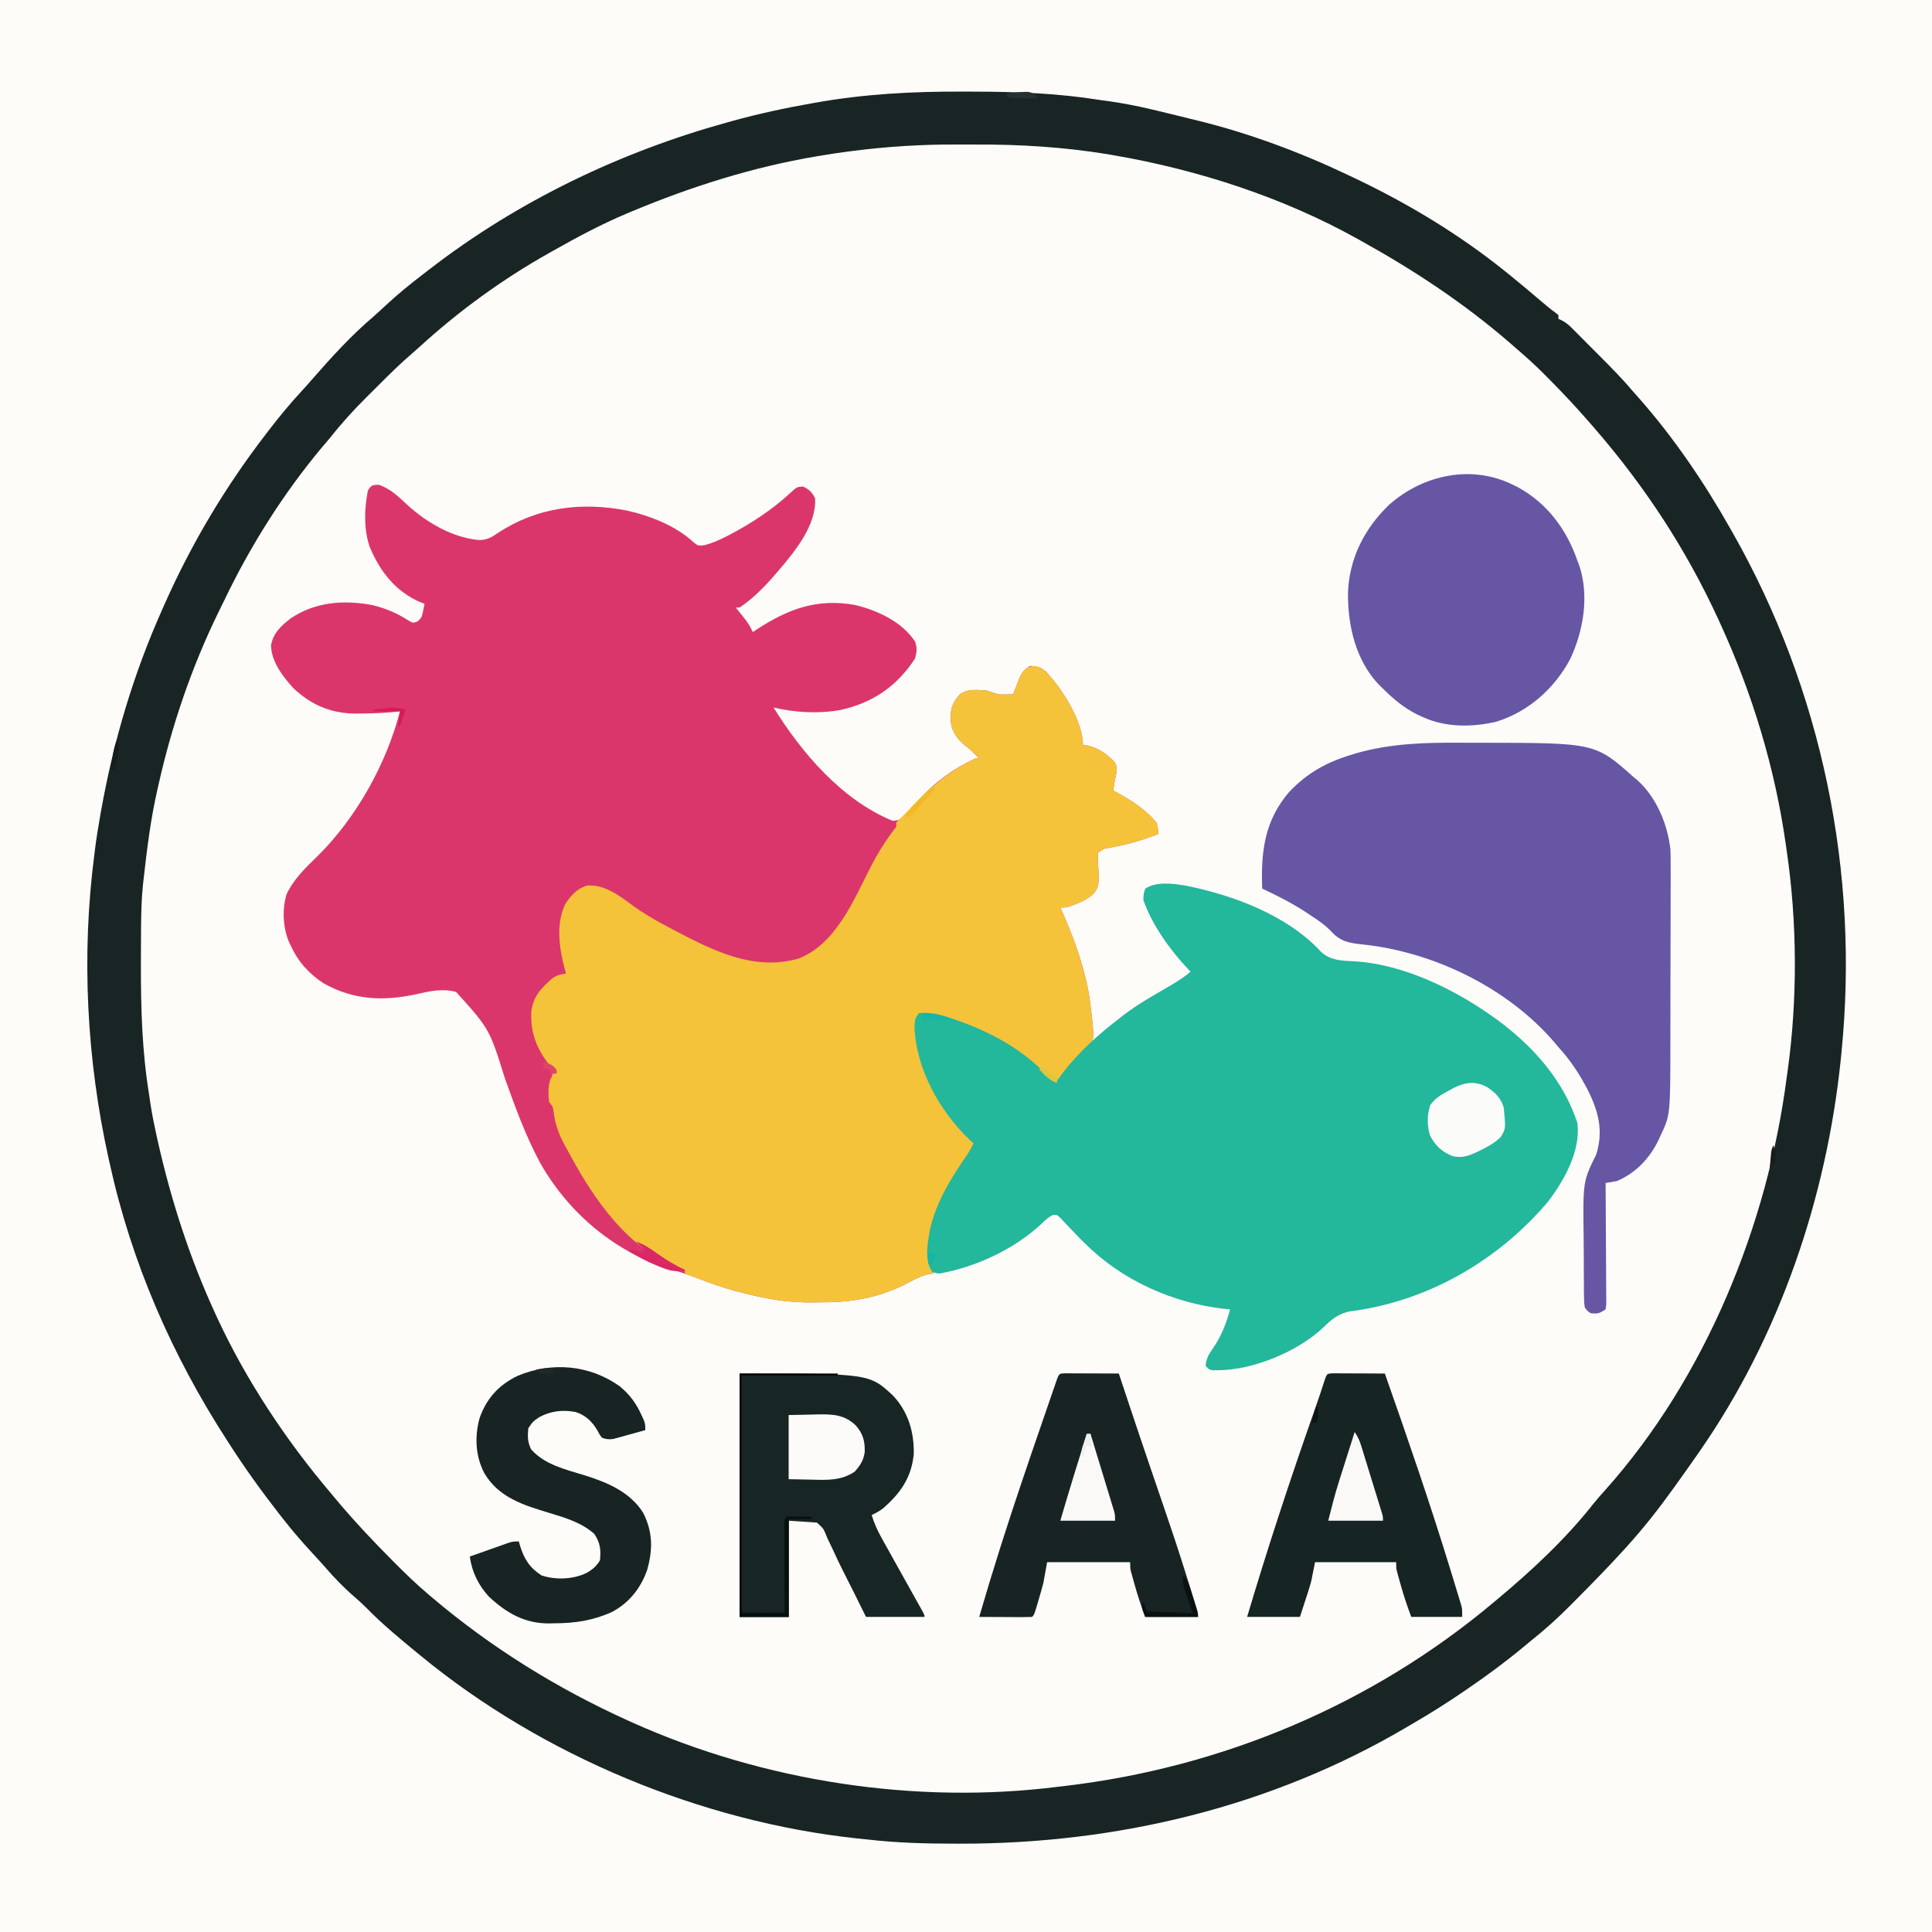 <svg height="1024" width="1024" xmlns="http://www.w3.org/2000/svg"><rect width="100%" height="100%" fill="#333333" stroke="none"/><path d="m0 0h1024v1024c-337.92 0-675.84 0-1024 0 0-337.92 0-675.84 0-1024z" fill="#fefcf9"/><path d="m0 0h1024v1024c-337.92 0-675.84 0-1024 0 0-337.92 0-675.84 0-1024zm441 53c-1.516.244-3.033.488-4.549.731-59.815 9.756-117.7 30.653-169.451 62.269-.88.537-1.76 1.074-2.666 1.627-10.407 6.387-20.546 13.071-30.334 20.373-.543.404-1.086.809-1.646 1.225-12.21 9.133-23.698 19.028-34.866 29.4-1.498 1.384-3.007 2.756-4.52 4.125-8.81 7.981-17.455 16.12-25.176 25.18-2.124 2.453-4.335 4.817-6.543 7.195-5.281 5.792-10.084 11.894-14.868 18.099-1.338 1.719-2.697 3.418-4.066 5.112-55.647 69.044-86.252 156.027-94.316 243.664-.096.968-.193 1.937-.292 2.935-4.237 46.952.134 95.155 10.292 141.065.267 1.228.533 2.457.808 3.723 12.357 56.004 36.6 108.236 69.192 155.277.421.608.841 1.216 1.274 1.843 13.061 18.791 27.326 36.437 42.944 53.153 2.383 2.556 4.678 5.178 6.969 7.816 6.169 6.888 13.044 13.083 19.83 19.353 1.685 1.559 3.361 3.126 5.034 4.698 6.394 5.939 13.133 11.33 20.045 16.645 1.367 1.071 2.719 2.162 4.061 3.266 7.082 5.806 14.531 10.922 22.156 15.977.989.657.989.657 1.997 1.328 11.289 7.491 22.749 14.51 34.69 20.922.902.489 1.804.977 2.733 1.481 53.021 28.621 110.307 47.018 170.267 53.519 1.357.159 1.357.159 2.741.321 39.904 4.579 81.627 2.663 121.259-3.321.962-.142 1.924-.283 2.915-.429 42.768-6.375 83.784-19.707 123.085-37.571.873-.391 1.746-.782 2.645-1.186 33.653-15.142 65.271-35.856 93.638-59.401 2.292-1.886 4.629-3.711 6.967-5.538 10.091-8.076 19.267-17.227 28.379-26.374 1.696-1.701 3.397-3.397 5.099-5.093 5.639-5.636 11.105-11.331 16.271-17.408 1.02-1.146 2.044-2.289 3.07-3.43 7.745-8.695 14.667-17.8 21.352-27.328 1.522-2.163 3.06-4.314 4.605-6.461 24.806-34.583 44.309-71.807 58.973-111.781.554-1.508.554-1.508 1.12-3.047 6.269-17.308 10.728-35.044 14.88-52.953.373-1.586.373-1.586.754-3.203 3.263-14.096 5.222-28.326 6.996-42.672.107-.858.214-1.716.325-2.6 2.32-18.791 3.141-37.474 3.113-56.4-.001-.889-.003-1.778-.004-2.694-.257-95.476-31.324-190.204-138.427-325.849-1.003-1.011-2.004-2.023-3.004-3.037-1.407-1.425-2.822-2.842-4.238-4.26-.822-.826-1.644-1.652-2.491-2.504-1.825-2.002-1.825-2.002-4.024-1.781 0-.66 0-1.32 0-2-1.487-1.354-3.044-2.631-4.625-3.875-3.787-3.022-7.501-6.083-11.138-9.283-15.937-13.962-33.219-25.751-51.237-36.842-1.305-.817-2.61-1.635-3.914-2.453-41.86-25.983-89.266-43.936-137.197-54.881-2.529-.583-5.045-1.198-7.561-1.833-13.55-3.343-27.436-4.986-41.283-6.589-1.374-.163-2.748-.334-4.12-.513-17.066-2.213-34.186-2.131-51.362-2.105-.766 0-1.531.001-2.32.001-23.623.015-46.891.495-70.243 4.374z" fill="#fefcf9"/><path d="m0 0c6.277 2.013 10.742 6.519 15.5 10.938 10.385 9.363 24.012 17.247 38.176 18.398 4.288-.322 6.183-1.476 9.699-3.898 20.682-13.572 44.087-16.46 68.141-11.783 12.13 2.652 26.043 8.093 35.265 16.717 2.487 2.006 2.487 2.006 5.875 1.656 3.983-1.051 7.516-2.518 11.156-4.402.688-.351 1.376-.701 2.084-1.062 11.365-5.939 22.692-13.344 32.115-22.074 3.695-3.397 3.695-3.397 6.926-3.551 3.336 1.58 4.604 2.856 6.375 6.125.914 13.938-10.358 27.918-19 38-.448.526-.896 1.052-1.357 1.594-5.881 6.839-12.089 13.38-19.643 18.406-.66 0-1.32 0-2 0 .723.905.723.905 1.461 1.828.632.799 1.263 1.598 1.914 2.422.626.789 1.253 1.578 1.898 2.391 1.516 2.071 2.669 4.03 3.727 6.359.655-.436 1.31-.871 1.984-1.32 16.794-10.959 32.101-16.647 52.234-13.027 11.917 2.868 24.78 8.846 31.781 19.348 1.202 3.606.945 5.336 0 9-9.457 14.649-22.555 23.608-39.434 27.277-11.768 2.143-23.976 1.408-35.566-1.277 14.96 24.032 36.059 48.906 63 60 3.438-.026 4.608-.639 7.141-2.969 1.044-1.253 1.044-1.253 2.109-2.531 1.179-1.361 1.179-1.361 2.383-2.75.781-.907 1.562-1.815 2.367-2.75 8.268-9.306 18.64-16.844 30-22h2c-2.426-2.495-4.784-4.836-7.562-6.938-3.752-3.175-6.85-7.071-7.438-12.062-.412-6.485.184-9.714 4.5-14.75 3.988-3.324 9.618-2.58 14.5-2.25 2.008.643 4.009 1.307 6 2 2.693.167 5.298.093 8 0 .315-.831.629-1.663.953-2.52.642-1.63.642-1.63 1.297-3.293.418-1.079.835-2.158 1.266-3.27 1.529-3.006 2.561-4.3 5.484-5.918 3.83 0 5.538.619 8.5 3.062 1.238 1.454 1.238 1.454 2.5 2.938.461.534.923 1.067 1.398 1.617 6.943 8.56 15.602 23.184 15.602 34.383.804.041 1.609.083 2.438.125 5.632 1.383 10.467 4.542 14.348 8.863 1.892 3.133.937 5.523.215 9.012-.339 1.999-.673 3.999-1 6 .739.389 1.477.779 2.238 1.18 7.717 4.256 15.094 8.94 20.762 15.82.801 3.309.801 3.309 1 6-8.597 3.352-16.826 5.772-25.918 7.324-3.231.513-3.231.513-6.082 2.676-.113 3.767.033 7.417.293 11.172.154 4.073.129 6.917-2.418 10.227-2.95 2.669-5.303 4.059-9 5.477-1.034.41-2.068.82-3.133 1.242-2.742.883-2.742.883-5.742.883.519 1.174 1.039 2.349 1.574 3.559 4.635 10.632 8.627 21.179 11.426 32.441.48 1.92.48 1.92.969 3.879.878 4.027 1.535 8.034 2.031 12.121.163 1.255.163 1.255.33 2.535 1.712 14.939 1.712 14.939-1.538 20.553-2.964 3.686-6.452 6.552-10.16 9.455-2.752 2.46-4.607 5.386-6.631 8.458-3.603-1.495-5.546-3.549-8.125-6.438-6.935-7.089-15.287-11.728-23.875-16.562-1.02-.588-2.039-1.176-3.09-1.781-6.295-3.396-12.905-5.736-19.66-8.031-.888-.303-1.776-.605-2.691-.917-5.213-1.705-10.095-2.781-15.559-3.271-4.434 13.303 3.133 30.249 9.038 42.163 5.359 10.233 12.786 18.764 20.962 26.837-1.442 3.2-3.327 5.994-5.326 8.871-11.562 16.721-21.117 35.115-18.674 56.129.922 2.309.922 2.309 2 4-.838.088-1.676.175-2.539.266-4.026.854-7.258 2.54-10.836 4.484-14.473 7.559-28.426 10.448-44.725 10.49-2.234.01-4.467.041-6.701.072-10.069.074-19.387-1.091-29.199-3.312-1.35-.298-1.35-.298-2.727-.603-2.208-.511-4.397-1.064-6.586-1.647-.783-.207-1.566-.414-2.372-.627-6.609-1.809-12.998-4.09-19.394-6.538-4.338-1.657-8.665-3.154-13.125-4.446-30.08-8.735-55.232-29.747-70.558-56.881-7.646-14.185-13.112-29.393-18.565-44.517-8.238-26.38-8.238-26.38-25.923-45.991-7.176-1.957-14.171-.406-21.25 1.25-17.527 3.727-33.032 3.086-49-5.812-7.934-5.227-13.561-11.549-17.5-20.188-.32-.674-.639-1.348-.969-2.043-3.109-7.671-3.486-16.855-1.223-24.793 3.726-8.174 10.35-14.408 16.691-20.602 20.389-20.154 36.338-48.8 43.5-76.562-.86.108-.86.108-1.738.219-6.296.688-12.559.919-18.887.969-1.18.019-1.18.019-2.384.039-13.255.022-23.946-4.43-33.589-13.57-5.543-6.129-11.608-13.992-11.75-22.609 1.109-6.53 5.373-10.353 10.41-14.297 13.021-8.761 27.991-9.876 43.238-7.055 7.175 1.744 13.232 4.311 19.43 8.328 2.223 1.232 2.223 1.232 4.492.398 2.194-1.755 2.5-2.82 3.027-5.547l.75-3.875c-1.071-.383-1.071-.383-2.164-.773-13.137-5.682-21.475-16.347-26.836-29.227-3.275-9.275-2.946-20.448-1-30 1.651-2.867 2.386-2.986 5.688-3.062z" fill="#db366c" transform="translate(200.688 256.938)"/><path d="m0 0c2.264.009 4.528.012 6.791.015 22.328.039 44.227.89 66.309 4.431 1.691.234 3.382.463 5.074.688 14.485 2.027 28.734 5.836 42.926 9.312.959.23 1.917.461 2.905.698 27.806 6.745 55.299 17.005 81.095 29.302 1.585.75 1.585.75 3.203 1.514 28.207 13.428 55.452 29.835 79.797 49.486.915.735 1.83 1.47 2.773 2.227 5.675 4.602 11.257 9.312 16.812 14.056 2.217 1.888 4.421 3.722 6.793 5.412.535.431 1.07.861 1.621 1.305v2c.897.41.897.41 1.812.827 2.126 1.139 3.501 2.238 5.193 3.935.558.555 1.115 1.109 1.69 1.681.592.599 1.183 1.198 1.793 1.815.621.622 1.243 1.244 1.883 1.884 1.314 1.317 2.626 2.637 3.936 3.959 1.982 2 3.973 3.993 5.964 5.984 6.118 6.136 12.146 12.28 17.729 18.914.936 1.061 1.875 2.119 2.816 3.176 18.425 20.933 34.47 44.563 48.184 68.824.469.823.939 1.645 1.422 2.493 47.358 83.5 67.167 180.13 57.578 275.507-.118 1.196-.237 2.392-.358 3.624-7.594 73.377-32.447 146.623-74.642 207.376-.455.656-.909 1.313-1.377 1.989-3.497 5.036-7.048 10.03-10.623 15.011-.557.78-1.115 1.559-1.689 2.362-7.919 11.043-16.163 21.586-25.311 31.638-.536.592-1.072 1.184-1.624 1.794-7.924 8.718-16.176 17.122-24.476 25.481-1.083 1.091-2.164 2.183-3.243 3.276-6.882 6.964-13.97 13.363-21.657 19.449-1.329 1.096-2.655 2.196-3.977 3.301-9.344 7.738-19.004 14.862-29.023 21.699-.649.445-1.297.889-1.965 1.348-8.431 5.766-17.011 11.232-25.838 16.372-1.552.905-3.101 1.815-4.647 2.729-71.794 42.344-153.707 61.821-236.612 61.739-1.036-0-2.071-.001-3.138-.001-15.371-.019-30.518-.422-45.8-2.187-1.922-.197-3.844-.394-5.766-.59-82.714-8.919-166.762-43.847-231.047-96.66-.672-.55-1.345-1.1-2.037-1.667-9.369-7.694-18.672-15.366-27.135-24.063-1.977-1.981-4.02-3.82-6.141-5.645-5.759-4.961-10.911-10.33-15.867-16.086-1.951-2.224-3.948-4.399-5.961-6.567-5.604-6.045-10.962-12.229-16.047-18.722-.579-.739-1.158-1.478-1.755-2.239-9.298-11.918-18.079-24.042-26.245-36.761-.489-.755-.978-1.509-1.482-2.287-29.463-45.487-50.938-94.702-62.518-147.713-.147-.664-.294-1.327-.446-2.011-11.632-52.539-14.481-107.583-7.554-160.989.112-.912.224-1.824.34-2.764.722-5.777 1.638-11.505 2.66-17.236.299-1.698.299-1.698.605-3.43 6.607-36.961 17.076-72.245 32.395-106.57.494-1.114.989-2.227 1.498-3.375 14.275-32.01 32.1-61.85 53.502-89.625.428-.559.856-1.119 1.296-1.695 5.543-7.236 11.245-14.181 17.446-20.868 1.92-2.073 3.788-4.173 5.633-6.312 10.158-11.661 20.705-23.227 32.488-33.266 2.131-1.854 4.194-3.772 6.255-5.703 6.389-5.965 13.07-11.434 20.018-16.734 1.26-.961 2.517-1.927 3.771-2.896 46.399-35.847 100.679-61.882 157.093-77.527 1.617-.451 1.617-.451 3.266-.912 13.905-3.823 27.913-6.845 42.109-9.338.662-.119 1.324-.238 2.005-.361 25.72-4.574 51.459-5.947 77.519-5.836zm-57.899 31.446c-.827.105-1.653.209-2.505.317-4.346.563-8.672 1.215-12.995 1.933-1.907.315-1.907.315-3.853.636-33.681 5.7-66.172 15.966-97.647 29.114-.926.387-1.853.773-2.807 1.171-13.55 5.723-26.403 12.584-39.193 19.829-.764.429-1.529.859-2.316 1.301-24.368 13.731-47.46 30.493-68.102 49.363-1.376 1.245-2.757 2.484-4.173 3.684-6.48 5.519-12.467 11.524-18.481 17.539-1.853 1.851-3.713 3.693-5.574 5.535-6.919 6.887-13.313 13.899-19.354 21.578-1.559 1.836-3.121 3.67-4.688 5.5-20.365 24.463-37.567 51.788-51.334 80.469-1.037 2.151-2.093 4.292-3.15 6.433-14.193 29.011-24.788 60.095-31.828 91.598-.188.815-.375 1.629-.568 2.468-3.642 15.966-5.635 32.268-7.432 48.532-.132 1.184-.132 1.184-.266 2.393-.776 7.62-.927 15.197-.973 22.853-.007 1.002-.007 1.002-.015 2.024-.036 5.056-.052 10.111-.06 15.167-.001.741-.003 1.482-.004 2.246-.036 23.006.626 45.564 4.317 68.317.292 1.969.583 3.938.875 5.906.853 5.41 1.934 10.749 3.125 16.094.252 1.137.504 2.273.764 3.444 7.047 31.126 16.878 61.548 30.236 90.556.393.858.787 1.717 1.192 2.601 15.355 33.066 36.282 64.61 59.808 92.399.869 1.043 1.737 2.086 2.605 3.129 9.671 11.586 19.93 22.498 30.582 33.184.474.476.947.952 1.435 1.443 5.615 5.639 11.296 11.111 17.378 16.244.634.541 1.268 1.082 1.922 1.639 31.434 26.661 66.536 48.398 104.078 65.361.79.358 1.579.715 2.393 1.083 69.486 31.109 149.902 43.512 225.607 33.917 1.534-.177 1.534-.177 3.098-.358 83.757-9.798 163.352-43.269 227.902-97.642.512-.427 1.024-.854 1.551-1.293 18.474-15.426 36.319-32.024 51.227-50.984 1.953-2.393 3.971-4.68 6.039-6.973 53.007-59.369 86.026-140.265 96.184-218.75.222-1.558.222-1.558.449-3.147 5.309-38.008 5.13-78.887-.449-116.853-.257-1.835-.257-1.835-.52-3.707-5.759-40.27-17.573-79.313-34.48-116.293-.686-1.505-.686-1.505-1.387-3.041-16.744-36.425-38.449-69.617-64.613-99.959-.922-1.075-.922-1.075-1.863-2.172-1.695-1.958-3.411-3.897-5.137-5.828-1.143-1.282-1.143-1.282-2.309-2.59-5.475-6.061-11.114-11.936-16.879-17.723-.653-.657-1.306-1.315-1.978-1.992-4.448-4.434-9.07-8.605-13.834-12.695-1.129-.985-2.258-1.971-3.387-2.957-24.173-20.973-50.666-38.524-78.613-54.043-.721-.405-1.442-.809-2.186-1.226-39.578-22.119-84.841-36.792-129.439-44.461-1.086-.19-2.173-.381-3.292-.577-23.281-3.795-46.536-5.247-70.097-5.127-3.376.017-6.752.007-10.128-.01-18.443-.079-36.558 1.064-54.858 3.401z" fill="#182524" transform="translate(509.899 48.554)"/><path d="m0 0c3.912 1.277 5.396 2.867 8.062 6 .692.801.692.801 1.398 1.617 6.943 8.56 15.602 23.184 15.602 34.383l2.438.125c5.632 1.383 10.467 4.542 14.348 8.863 1.892 3.133.937 5.523.215 9.012-.339 1.999-.673 3.999-1 6 1.108.584 1.108.584 2.238 1.18 7.717 4.256 15.094 8.94 20.762 15.82.801 3.309.801 3.309 1 6-8.597 3.352-16.826 5.772-25.918 7.324-3.231.513-3.231.513-6.082 2.676-.113 3.767.033 7.417.293 11.172.154 4.073.129 6.917-2.418 10.227-2.95 2.669-5.303 4.059-9 5.477-1.034.41-2.068.82-3.133 1.242-2.742.883-2.742.883-5.742.883.519 1.174 1.039 2.349 1.574 3.559 4.635 10.632 8.627 21.179 11.426 32.441.32 1.28.639 2.56.969 3.879.878 4.027 1.535 8.034 2.031 12.121.109.836.218 1.673.33 2.535 1.712 14.939 1.712 14.939-1.538 20.553-2.964 3.686-6.452 6.552-10.16 9.455-2.752 2.46-4.607 5.386-6.631 8.458-3.603-1.495-5.546-3.549-8.125-6.438-6.935-7.089-15.287-11.728-23.875-16.562-1.02-.588-2.039-1.176-3.09-1.781-6.295-3.396-12.905-5.736-19.66-8.031-.888-.303-1.776-.605-2.691-.917-5.213-1.705-10.095-2.781-15.559-3.271-4.434 13.303 3.133 30.249 9.038 42.163 5.359 10.233 12.786 18.764 20.962 26.837-1.442 3.2-3.327 5.994-5.326 8.871-11.562 16.721-21.117 35.115-18.674 56.129.922 2.309.922 2.309 2 4-.838.088-1.676.175-2.539.266-4.026.854-7.258 2.54-10.836 4.484-14.473 7.559-28.426 10.448-44.725 10.49-2.234.01-4.467.041-6.701.072-10.069.074-19.387-1.091-29.199-3.312-.9-.199-1.8-.398-2.727-.603-2.207-.511-4.397-1.064-6.586-1.647-.771-.203-1.543-.407-2.337-.616-8.991-2.456-17.67-5.761-26.35-9.134 0-.66 0-1.32 0-2-.886-.268-1.771-.536-2.684-.812-27.089-9.7-45.358-36.281-58.319-60.339-.928-1.719-1.874-3.429-2.822-5.138-3.089-5.788-4.948-10.904-5.754-17.434-.317-2.547-.317-2.547-2.422-5.277-.603-5.228-.518-10.279 2-15h2c-.519-.583-1.039-1.165-1.574-1.766-8.094-9.515-12.39-18.354-11.832-31.039 1.036-8.146 5.079-12.287 11.09-17.629 2.493-1.686 4.354-2.195 7.316-2.566-.217-.753-.433-1.506-.656-2.281-2.893-11.035-4.883-23.905.27-34.59 2.916-4.477 6.25-8.177 11.484-9.766 9.044-.739 17.125 5.278 24.012 10.422 5.819 4.278 11.891 7.773 18.266 11.152 1.127.6 2.254 1.201 3.415 1.82 20.642 10.851 42.552 22.133 66.366 15.333 19.863-7.612 29.347-31.041 38.375-48.713 3.513-6.787 7.359-13.023 11.922-19.147 1.737-2.052 1.737-2.052 1.547-4.23 1.122-1.18 2.255-2.352 3.431-3.479 1.728-1.675 3.377-3.409 5.03-5.158 10.018-10.432 20.281-19.272 33.539-25.363h2c-2.426-2.495-4.784-4.836-7.562-6.938-3.752-3.175-6.85-7.071-7.438-12.062-.412-6.485.184-9.714 4.5-14.75 3.988-3.324 9.618-2.58 14.5-2.25 2.008.643 4.009 1.307 6 2 2.693.167 5.298.093 8 0 .315-.831.629-1.663.953-2.52.428-1.087.856-2.173 1.297-3.293.418-1.079.835-2.158 1.266-3.27 2.076-4.081 3.761-5.918 8.422-5.918z" fill="#f4c33a" transform="translate(548.938 353)"/><path d="m0 0c25.325 5.079 53.917 15.699 71.786 35.113 5.377 4.997 11.941 4.626 18.91 5.098 24.688 1.735 50.91 14.336 70.902 28.402 1.054.736 2.109 1.472 3.195 2.23 19.171 14.061 35.189 31.923 42.805 54.77 2.02 14.686-6.838 30.466-15.438 41.812-26.247 31.111-63.559 52.798-104.25 58.125-6.552.984-10.345 4.158-14.98 8.695-13.459 12.775-37.554 22.753-56.27 22.617-.731.005-1.462.01-2.215.016-1.848-.266-1.848-.266-3.848-2.266.323-3.822 1.577-6.193 3.812-9.25 4.53-6.54 7.076-13.101 9.188-20.75-1.294-.112-1.294-.112-2.613-.227-27.635-2.977-54.701-15.147-74.387-34.773-.831-.822-1.663-1.645-2.52-2.492-1.697-1.715-3.368-3.457-5.016-5.219-.834-.879-1.668-1.758-2.527-2.664-.837-.895-1.673-1.789-2.535-2.711-2.156-2.116-2.156-2.116-4.438-1.953-2.542 1.344-4.287 3.022-6.34 5.039-14.502 13.3-34.228 22.501-53.625 26-2.25-.223-2.25-.223-4-1-3.98-5.97-2.46-14.077-1.383-20.918 3.112-14.95 10.659-27.566 19.281-39.973 1.587-2.348 2.943-4.537 4.102-7.109-.606-.548-1.212-1.096-1.836-1.66-16.114-15.247-28.789-37.895-29.477-60.465.312-3.875.312-3.875 2.312-6.875 6.535-.7 11.861.866 18 3 1.38.473 1.38.473 2.788.956 18.192 6.422 34.955 15.762 48.138 29.99 1.824 2.289 1.824 2.289 4.074 2.055 1.296-1.518 1.296-1.518 2.688-3.562 8.465-11.187 19.186-20.953 30.312-29.438.775-.615 1.549-1.23 2.348-1.863 7.235-5.538 15.063-10.027 22.948-14.569 4.497-2.602 8.779-5.127 12.704-8.567-.692-.713-.692-.713-1.398-1.441-9.509-10.204-18.993-23.264-23.602-36.559.137-3.277.137-3.277 1-6 5.883-3.922 14.581-2.712 21.401-1.613z" fill="#23b79b" transform="translate(628.401 469.387)"/><path d="m0 0c3.773.024 7.545.021 11.319.014 60.004.068 60.004.068 80.525 18.322.603.499 1.207.998 1.828 1.512 10.204 9.124 16.067 23.438 17.539 36.829.132 3.382.151 6.743.119 10.127.004 1.265.008 2.531.012 3.835.01 3.426-.005 6.851-.026 10.277-.018 3.615-.014 7.23-.013 10.845-.002 6.068-.019 12.135-.047 18.203-.031 6.976-.042 13.951-.041 20.926.001 7.483-.013 14.965-.031 22.447-.004 2.131-.006 4.262-.006 6.393-.027 37.554-.027 37.554-5.396 48.916-.304.662-.608 1.325-.921 2.007-4.703 9.719-12.008 17.368-22.017 21.68-1.996.358-3.996.694-6 1 .01 1.252.01 1.252.02 2.53.06 7.858.106 15.715.135 23.573.016 4.04.037 8.08.071 12.12.033 3.897.051 7.793.058 11.69.006 1.489.016 2.978.033 4.466.022 2.081.025 4.161.023 6.242.01 1.779.01 1.779.02 3.593-.119.919-.238 1.837-.361 2.784-3.233 2.155-4.252 2.469-8 2-1.629-1.141-1.629-1.141-3-3-.401-2.721-.401-2.721-.436-6.053-.019-1.249-.038-2.499-.058-3.786-.005-1.37-.008-2.74-.01-4.109-.01-1.415-.02-2.829-.03-4.244-.018-2.975-.024-5.95-.022-8.925 0-3.023-.02-6.045-.062-9.068-.412-30.583-.412-30.583 6.617-44.813 3.95-12.343 1.327-22.689-4.331-34.065-4.417-8.522-9.173-15.838-15.669-22.935-.695-.824-1.39-1.647-2.105-2.496-24.828-28.989-64.186-48.041-101.832-51.941-7.199-.792-11.708-1.51-16.699-7.121-3.278-3.386-7.007-5.846-10.926-8.441-1.155-.767-1.155-.767-2.333-1.55-7.39-4.805-15.116-8.75-23.105-12.45-.707-19.342 1.142-35.991 14.312-51.25 9.742-10.279 20.048-15.859 33.5-19.875 1.179-.363 1.179-.363 2.382-.733 18.014-5.109 36.362-5.603 54.962-5.479z" fill="#6656a4" transform="translate(774.156 393.664)"/><path d="m0 0c.897.446 1.794.892 2.719 1.352 15.402 8.509 25.578 22.233 31.281 38.648.318.822.637 1.645.965 2.492 5.484 16.223 2.329 34.674-4.715 49.82-8.344 15.579-22.099 27.907-39.117 33.18-12.816 3.051-27.088 3.111-39.133-2.492-.931-.424-1.861-.848-2.82-1.285-7.061-3.53-12.61-8.164-18.18-13.715-.638-.615-1.276-1.23-1.934-1.863-12.524-13.026-16.739-31.409-16.607-48.929.619-18.241 8.791-34.251 21.955-46.814 18.039-15.845 43.634-21.311 65.586-10.393z" fill="#6756a4" transform="translate(802 257)"/><path d="m0 0c68.706 0 68.706 0 81.312 11.688 8.072 8.642 11.214 19.253 11 30.898-1.147 12.536-7.125 20.975-16.383 28.969-1.902 1.425-3.773 2.458-5.93 3.445 1.343 4.425 3.093 8.262 5.344 12.297.326.587.651 1.174.987 1.78 1.052 1.894 2.11 3.784 3.169 5.674.724 1.302 1.448 2.605 2.172 3.907 2.103 3.784 4.215 7.564 6.328 11.343 1.567 2.804 3.133 5.609 4.697 8.415.85 1.524 1.703 3.047 2.559 4.568 2.744 4.906 2.744 4.906 2.744 6.017-10.23 0-20.46 0-31 0-2.248-4.537-4.496-9.075-6.812-13.75-1.389-2.75-2.779-5.5-4.176-8.246-2.418-4.762-4.737-9.543-6.93-14.414-.86-1.801-1.721-3.602-2.582-5.402-.34-.828-.68-1.656-1.031-2.509-1.187-2.673-1.187-2.673-4.469-5.679-4.95-.33-9.9-.66-15-1v51c-8.58 0-17.16 0-26 0 0-42.57 0-85.14 0-129z" fill="#172524" transform="translate(392 728)"/><path d="m0 0c1.293.005 2.587.01 3.92.016 1.03.002 1.03.002 2.081.004 2.201.006 4.402.018 6.603.031 1.489.005 2.978.01 4.467.014 3.657.011 7.314.028 10.971.049.404 1.219.404 1.219.816 2.464 1.351 4.075 2.704 8.15 4.059 12.224.259.779.518 1.557.784 2.359 3.543 10.653 7.129 21.29 10.759 31.914 14.152 41.431 14.152 41.431 20.145 60.539.228.725.456 1.45.691 2.197 1.8 5.741 3.565 11.394 4.747 17.303-9.24 0-18.48 0-28 0-2.178-5.808-4.058-11.37-5.688-17.312-.337-1.196-.337-1.196-.682-2.416-.212-.766-.424-1.533-.643-2.322-.19-.687-.381-1.375-.577-2.083-.411-1.866-.411-1.866-.411-4.866-14.52 0-29.04 0-44 0-.66 3.63-1.32 7.26-2 11-.809 3.07-1.64 6.092-2.562 9.125-.221.753-.442 1.506-.67 2.281-1.63 5.456-1.63 5.456-2.768 6.594-2.073.088-4.148.107-6.223.098-1.26-.003-2.52-.006-3.818-.01-1.34-.008-2.681-.017-4.021-.025-1.344-.005-2.689-.01-4.033-.014-3.301-.012-6.603-.028-9.904-.049 3.461-11.921 7.063-23.791 10.812-35.625.272-.86.544-1.72.825-2.607 6.788-21.407 14.036-42.658 21.368-63.884 1.076-3.119 2.147-6.239 3.219-9.36.731-2.12 1.462-4.24 2.194-6.36.515-1.503.515-1.503 1.041-3.037.477-1.378.477-1.378.964-2.785.281-.816.562-1.632.851-2.473 1.165-3.001 1.272-2.852 4.685-2.983z" fill="#182424" transform="translate(564.959 727.886)"/><path d="m0 0c1.252.005 2.503.01 3.793.016.997.002.997.002 2.014.004 2.13.006 4.259.018 6.389.031 1.441.005 2.882.01 4.322.014 3.538.011 7.077.028 10.615.049 12.127 34.505 24.038 69.025 34.75 104 .315 1.023.63 2.046.954 3.101.891 2.902 1.775 5.806 2.655 8.712.268.871.536 1.742.812 2.64.242.806.484 1.612.733 2.442.213.7.425 1.399.644 2.12.451 1.985.451 1.985.451 5.985-8.91 0-17.82 0-27 0-2.178-5.808-4.058-11.37-5.688-17.312-.337-1.196-.337-1.196-.682-2.416-.212-.766-.424-1.533-.643-2.322-.19-.687-.381-1.375-.577-2.083-.411-1.866-.411-1.866-.411-4.866-14.19 0-28.38 0-43 0-.66 3.3-1.32 6.6-2 10-.465 1.722-.958 3.436-1.508 5.133-.239.747-.477 1.493-.723 2.262-.295.901-.59 1.802-.894 2.73-.949 2.929-1.897 5.857-2.875 8.875-9.24 0-18.48 0-28 0 10.942-36.754 22.884-73.114 35.649-109.275 1.951-5.542 3.824-11.103 5.622-16.696 1.109-3.087 1.166-3.006 4.596-3.142z" fill="#172424" transform="translate(706.867 727.886)"/><path d="m0 0c5.249 4.369 8.595 8.949 11.414 15.145l1.312 2.875c.688 2.125.688 2.125.688 5.125-3.079.87-6.164 1.718-9.25 2.562-1.309.37-1.309.37-2.645.748-.844.229-1.689.458-2.559.693-.775.215-1.55.429-2.349.651-2.424.381-3.908.197-6.198-.655-1.238-1.672-1.238-1.672-2.312-3.75-2.764-4.751-6.308-8.187-11.637-9.863-6.789-1.28-12.906-.559-19.051 2.613-3.605 2.48-3.605 2.48-6 6-.378 4.538-.447 7.049 1.5 11.188 7.344 8.262 18.249 10.625 28.438 13.784 11.968 3.738 24.165 8.852 31.062 20.029 5.035 10.227 5.036 19.197 2.031 30.047-3.432 9.828-9.685 17.628-18.961 22.488-9.987 4.358-19.158 5.826-30.008 5.84-1.02.024-2.041.049-3.092.074-12.903.049-22.491-5.49-31.822-14.172-5.538-6.007-9.058-13.202-10.148-21.277 3.768-1.341 7.54-2.671 11.312-4 1.072-.382 2.144-.763 3.248-1.156 1.028-.361 2.056-.722 3.115-1.094 1.422-.503 1.422-.503 2.872-1.016 2.452-.734 2.452-.734 5.452-.734.196.713.392 1.426.594 2.16 2.253 7.215 5.019 11.669 11.406 15.84 7.413 2.471 16.716 2.137 23.75-1.25 3.245-1.788 5.316-3.567 7.25-6.75.543-5.612.18-9.174-3-14-6.847-6.042-15.314-8.532-23.92-11.133-13.592-4.11-26.735-8.116-34.345-21.012-4.757-9.028-5.255-19.378-2.547-29.23 3.704-10.476 10.211-17.636 20.25-22.438 18.108-7.53 38.123-5.83 54.148 5.668z" fill="#172423" transform="translate(328.586 734.855)"/><path d="m0 0 12.5-.25c1.285-.036 2.569-.073 3.893-.11 7.544-.073 13.452.379 19.156 5.844 3.939 4.477 4.887 8.317 4.783 14.102-.597 4.342-2.402 7.223-5.332 10.414-6.968 4.771-14.428 4.482-22.562 4.25-4.104-.083-8.209-.165-12.438-.25 0-11.22 0-22.44 0-34z" fill="#fdfbf9" transform="translate(418 750)"/><path d="m0 0c4.269 2.958 7.28 5.699 8.762 10.793 1.109 11.116 1.109 11.116-1.547 15.629-3.1 2.996-6.293 4.847-10.141 6.746-.715.353-1.429.706-2.166 1.069-4.565 2.125-8.264 3.545-13.323 2.302-5.696-2.33-8.865-5.376-11.824-10.746-1.686-5.338-1.663-10.885 0-16.188 2.743-3.857 5.856-5.643 10-7.812.728-.407 1.457-.815 2.207-1.234 6.262-3.202 11.671-3.988 18.031-.559z" fill="#fbfbf9" transform="translate(788.238 576.207)"/><path d="m0 0h2c1.857 6.067 3.708 12.136 5.554 18.207.629 2.066 1.26 4.131 1.892 6.195.907 2.965 1.809 5.932 2.71 8.899.284.925.569 1.85.862 2.803.26.861.521 1.721.789 2.608.231.757.462 1.514.7 2.295.494 1.993.494 1.993.494 4.993-9.57 0-19.14 0-29 0 4.461-15.398 9.223-30.698 14-46z" fill="#faf9f7" transform="translate(576 760)"/><path d="m0 0c1.727 2.591 2.526 4.269 3.42 7.164.26.834.52 1.668.788 2.528.274.897.548 1.794.83 2.718.286.923.571 1.846.866 2.798.602 1.95 1.202 3.901 1.8 5.853.918 2.995 1.844 5.988 2.771 8.98.584 1.894 1.167 3.788 1.75 5.682.278.899.556 1.798.843 2.724.381 1.247.381 1.247.769 2.518.225.733.45 1.465.682 2.22.48 1.815.48 1.815.48 3.815-9.57 0-19.14 0-29 0 1.762-7.047 3.494-13.936 5.699-20.828.24-.76.48-1.52.727-2.303.75-2.374 1.506-4.747 2.261-7.119.517-1.631 1.033-3.263 1.549-4.895 1.251-3.953 2.506-7.905 3.764-11.855z" fill="#faf9f7" transform="translate(718 759)"/><path d="m0 0h52v1c-16.83 0-33.66 0-51 0v126h23c-.012-3.598-.023-7.196-.035-10.902-.008-3.468-.014-6.937-.02-10.405-.005-2.418-.012-4.837-.021-7.255-.012-3.468-.018-6.935-.022-10.403-.005-1.089-.01-2.177-.016-3.299-0-1.501-0-1.501-0-3.033-.002-.886-.004-1.772-.007-2.685.12-2.018.12-2.018 1.12-3.018 2.186-.073 4.375-.084 6.562-.062 1.796.014 1.796.014 3.629.027 1.39.017 1.39.017 2.809.035v1c-3.96 0-7.92 0-12 0v52c-8.58 0-17.16 0-26 0 0-42.57 0-85.14 0-129z" fill="#020404" transform="translate(392 728)"/><path d="m0 0c1.792.017 1.792.017 3.621.035 1.796.014 1.796.014 3.629.027.927.012 1.854.023 2.809.035v1c-3.96 0-7.92 0-12 0v52c-8.58 0-17.16 0-26 0 2-2 2-2 4.247-2.227.911.01 1.822.021 2.761.032.986.006 1.972.013 2.988.02 1.033.017 2.065.034 3.129.051 1.04.009 2.081.018 3.152.027 2.574.024 5.148.057 7.723.098-.002-.624-.004-1.248-.007-1.891-.022-6.472-.037-12.944-.048-19.416-.005-2.418-.012-4.837-.021-7.255-.012-3.468-.018-6.935-.022-10.403-.005-1.089-.01-2.177-.016-3.299-0-1.501-0-1.501-0-3.033-.002-.886-.004-1.772-.007-2.685.194-3.264.737-3.006 4.062-3.116z" fill="#061010" transform="translate(419.941 803.902)"/><path d="m0 0c4.273 1.474 7.686 3.744 11.312 6.375 4.725 3.359 9.398 6.239 14.688 8.625-5.967 2.408-13.343-1.68-19-4-3.772-1.839-7.41-3.828-11-6 2-1 2-1 5.125-.062l2.875 1.062c.228-2.244.228-2.244-2-4.125-.66-.619-1.32-1.238-2-1.875z" fill="#da2766" transform="translate(337 658)"/><path d="m0 0c2.123 2.123 2.587 3.269 3.508 6.062.264.797.529 1.593.801 2.414.269.833.539 1.665.816 2.523.416 1.249.416 1.249.84 2.523 2.035 6.196 2.035 6.196 2.035 8.477-9.24 0-18.48 0-28 0-2-5-2-5-1-8 .66 1.65 1.32 3.3 2 5 7.92.33 15.84.66 24 1-1.639-5.088-1.639-5.088-3.291-10.171-.203-.64-.406-1.279-.615-1.938-.209-.649-.419-1.299-.635-1.968-.459-1.923-.459-1.923-.459-5.923z" fill="#0b1111" transform="translate(627 835)"/><path d="m0 0 2 1c-1.77 1.938-3.541 3.876-5.312 5.812-.5.547-.999 1.094-1.514 1.658-1.386 1.515-2.78 3.022-4.174 4.529-.571.623-1.142 1.245-1.73 1.887-1.27 1.113-1.27 1.113-3.27 1.113 1.659-4.325 4.871-7.094 8.125-10.25.563-.554 1.127-1.109 1.707-1.68 1.385-1.361 2.776-2.716 4.168-4.07z" fill="#f2bb26" transform="translate(494 417)"/><path d="m0 0c5.273.445 10.018 1.084 15 3-4.084 1.532-7.795.631-12 0-.33.66-.66 1.32-1 2-.66-.66-1.32-1.32-2-2 0-.99 0-1.98 0-3z" fill="#16b6a7" transform="translate(489 537)"/><path d="m0 0c-.99 2.97-1.98 5.94-3 9-.33 0-.66 0-1 0 .33-2.64.66-5.28 1-8-4.62 0-9.24 0-14 0 0-.33 0-.66 0-1 1.895-.196 3.791-.382 5.688-.562 1.584-.157 1.584-.157 3.199-.316 2.928-.114 5.285.17 8.113.879z" fill="#d81b56" transform="translate(215 376)"/><path d="m0 0c.857-.026 1.714-.052 2.598-.078 2.778.39 3.614 1.178 5.34 3.328-2.459.054-4.916.094-7.375.125-1.048.025-1.048.025-2.117.051-1.837.018-3.674-.073-5.508-.176-.66-.66-1.32-1.32-2-2 3.062-.881 5.879-1.192 9.062-1.25z" fill="#253130" transform="translate(542.062 48.75)"/><path d="m0 0c2.921 1.309 4.756 2.756 7 5l3 1c-.33.99-.66 1.98-1 3-3.819-1.556-6.26-3.956-9-7 0-.66 0-1.32 0-2z" fill="#e0c540" transform="translate(551 565)"/><path d="m0 0c1.268 3.654.757 6.491.062 10.25-.195 1.078-.389 2.155-.59 3.266-.156.82-.312 1.64-.473 2.484-.66 0-1.32 0-2 0 .421-5.605.916-10.721 3-16z" fill="#181c1c" transform="translate(62 392)"/><path d="m0 0h2c.33 2.31.66 4.62 1 7-.99-.33-1.98-.66-3-1-.66 1.98-1.32 3.96-2 6-1.409-2.818-.509-4.173.438-7.125.287-.91.575-1.82.871-2.758.228-.699.456-1.397.691-2.117z" fill="#eff1f0" transform="translate(576 760)"/><path d="m0 0c3.243.559 4.931 1.413 7 4v2c-.66 0-1.32 0-2 0-.33.99-.66 1.98-1 3 0-1.65 0-3.3 0-5-1.32-.33-2.64-.66-4-1 0-.99 0-1.98 0-3z" fill="#dd4667" transform="translate(288 563)"/><path d="m0 0c.912 3.079 1.329 5.792 1 9-1.516 1.652-1.516 1.652-3 3 .141-1.625.288-3.25.438-4.875.081-.905.162-1.81.246-2.742.316-2.383.316-2.383 1.316-4.383z" fill="#171d1d" transform="translate(940 607)"/><path d="m0 0c1.108 3.325.845 5.622 0 9-.66 0-1.32 0-2 0-.33.66-.66 1.32-1 2 .309-1.459.622-2.917.938-4.375.174-.812.348-1.624.527-2.461.535-2.164.535-2.164 1.535-4.164z" fill="#0e1414" transform="translate(698 745)"/><path d="m0 0v3c-3.375.125-3.375.125-7 0-.66-.66-1.32-1.32-2-2 3.153-.701 5.727-1 9-1z" fill="#222727" transform="translate(293 725)"/><path d="m0 0 4 1c-.66 1.65-1.32 3.3-2 5-.66 0-1.32 0-2 0 0-1.98 0-3.96 0-6z" fill="#12b7a5" transform="translate(492 664)"/></svg>